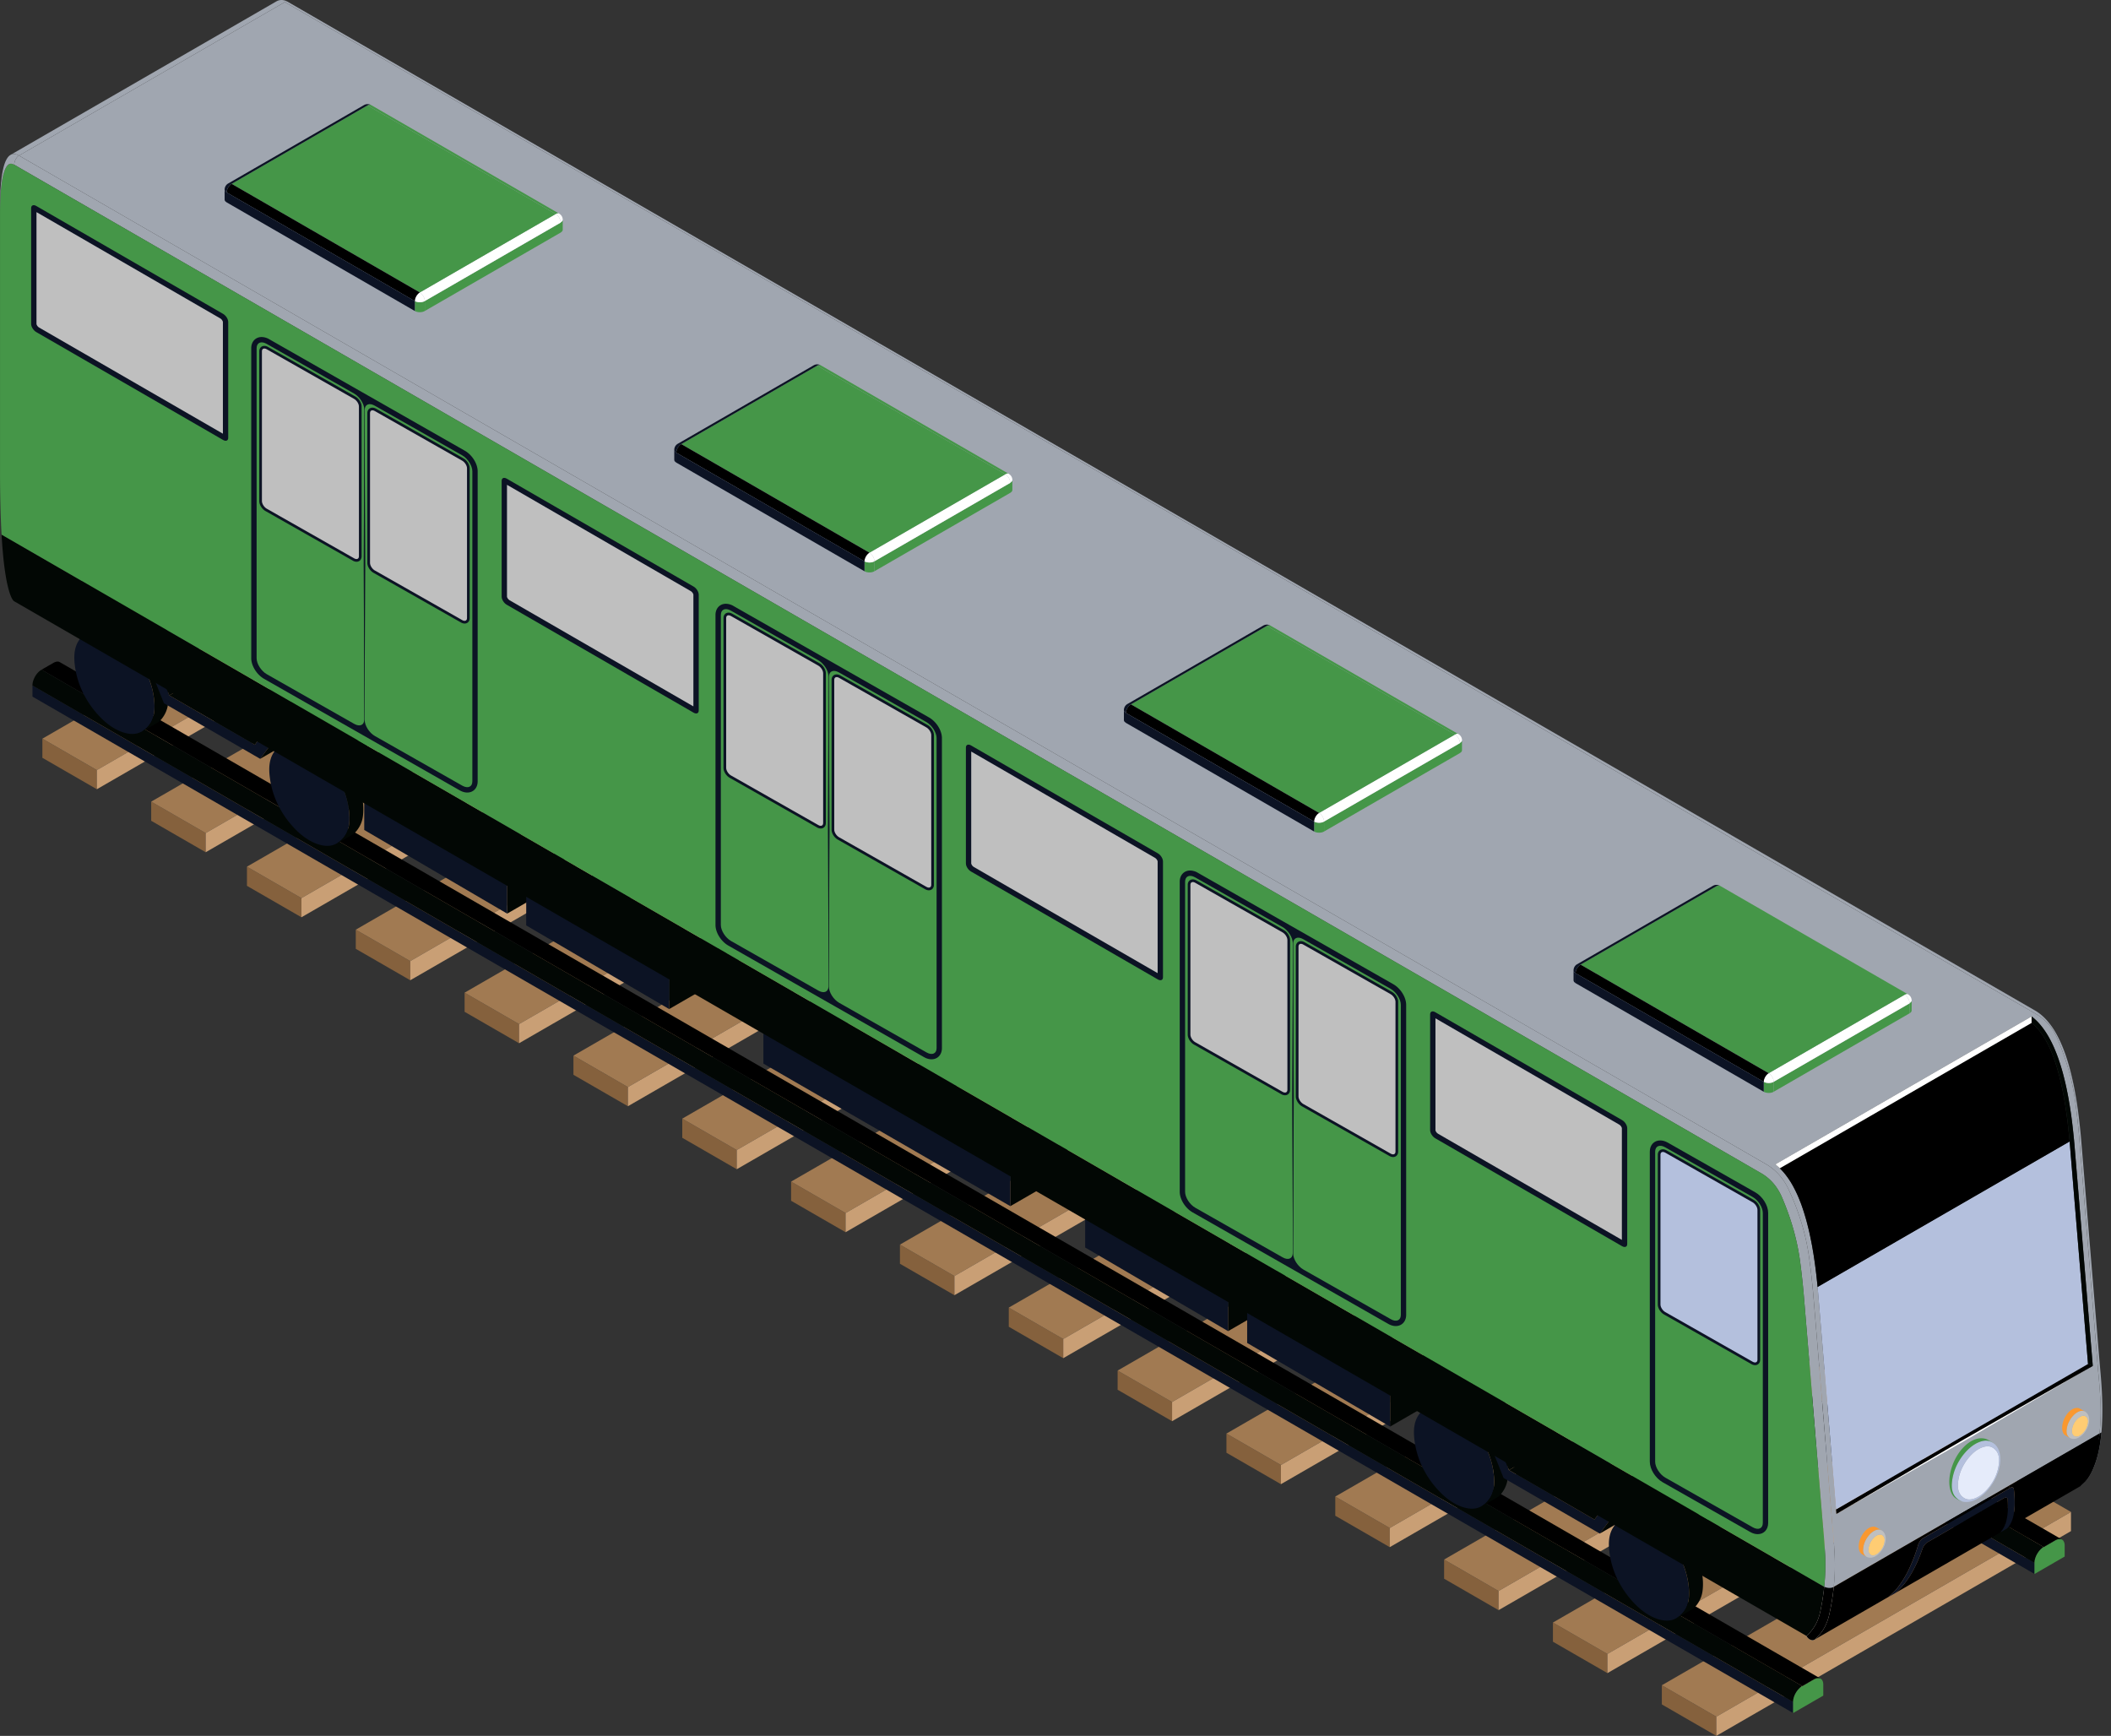 <svg width="197" height="162" fill="none" xmlns="http://www.w3.org/2000/svg"><rect width="100%" height="100%" fill="#333333" stroke="none"/><path d="M14.11 74.813V76.6l5.085 2.935v-1.789l-5.085-2.934z" fill="#85613D"/><path d="m14.11 74.813 5.085 2.934 33.098-19.11-5.079-2.934-33.104 19.11z" fill="#A17A52"/><path d="M19.195 77.747v1.789l33.098-19.11v-1.788l-33.098 19.11z" fill="#C99F75"/><path d="M3.955 68.934v1.788l5.084 2.934V71.87l-5.084-2.935z" fill="#85613D"/><path d="M3.955 68.934 9.04 71.87l33.098-19.11-5.078-2.934-33.104 19.11z" fill="#A17A52"/><path d="M9.038 71.869v1.787l33.099-19.108V52.76L9.038 71.869z" fill="#C99F75"/><path d="M155.083 157.277v1.788l5.085 2.935v-1.788l-5.085-2.935z" fill="#85613D"/><path d="m155.083 157.277 5.085 2.934 33.097-19.109-5.077-2.933-33.105 19.108z" fill="#A17A52"/><path d="M160.168 160.211V162l33.098-19.109v-1.789l-33.098 19.109z" fill="#C99F75"/><path d="M144.921 151.424v1.788l5.085 2.934v-1.788l-5.085-2.934z" fill="#85613D"/><path d="m144.921 151.424 5.085 2.934 33.097-19.109-5.077-2.935-33.105 19.11z" fill="#A17A52"/><path d="M150.006 154.358v1.787l33.097-19.108v-1.788l-33.097 19.109z" fill="#C99F75"/><path d="M134.765 145.545v1.788l5.083 2.934v-1.787l-5.083-2.935z" fill="#85613D"/><path d="m134.765 145.545 5.083 2.935 33.099-19.109-5.079-2.935-33.103 19.109z" fill="#A17A52"/><path d="M139.848 148.48v1.788l33.098-19.109v-1.788l-33.098 19.109z" fill="#C99F75"/><path d="M124.608 139.667v1.788l5.085 2.934v-1.788l-5.085-2.934z" fill="#85613D"/><path d="m124.608 139.667 5.085 2.934 33.099-19.108-5.079-2.935-33.105 19.109z" fill="#A17A52"/><path d="M129.693 142.601v1.788l33.099-19.109v-1.787l-33.099 19.108z" fill="#C99F75"/><path d="M114.452 133.788v1.788l5.085 2.935v-1.788l-5.085-2.935z" fill="#85613D"/><path d="m114.452 133.788 5.085 2.935 33.097-19.109-5.077-2.934-33.105 19.108z" fill="#A17A52"/><path d="M119.537 136.723v1.788l33.098-19.109v-1.787l-33.098 19.108z" fill="#C99F75"/><path d="M104.296 127.91v1.788l5.083 2.935v-1.789l-5.083-2.934z" fill="#85613D"/><path d="m104.296 127.91 5.083 2.934 33.099-19.109-5.078-2.935-33.104 19.11z" fill="#A17A52"/><path d="M109.379 130.844v1.789l33.099-19.11v-1.788l-33.099 19.109z" fill="#C99F75"/><path d="M94.14 122.031v1.788l5.084 2.935v-1.788l-5.083-2.935z" fill="#85613D"/><path d="m94.14 122.031 5.084 2.935 33.099-19.109-5.079-2.935-33.103 19.109z" fill="#A17A52"/><path d="M99.224 124.966v1.787l33.098-19.108v-1.788l-33.098 19.109z" fill="#C99F75"/><path d="M83.983 116.153v1.788l5.085 2.934v-1.787l-5.085-2.935z" fill="#85613D"/><path d="m83.983 116.153 5.085 2.935 33.098-19.11-5.078-2.934-33.105 19.109z" fill="#A17A52"/><path d="M89.068 119.088v1.787l33.098-19.108v-1.788l-33.098 19.109z" fill="#C99F75"/><path d="M73.826 110.274v1.788l5.085 2.935v-1.789l-5.085-2.934z" fill="#85613D"/><path d="m73.826 110.274 5.085 2.934L112.009 94.1l-5.079-2.934-33.104 19.108z" fill="#A17A52"/><path d="M78.911 113.208v1.789l33.098-19.11V94.1l-33.098 19.108z" fill="#C99F75"/><path d="M63.67 104.396v1.788l5.084 2.935v-1.789l-5.083-2.934z" fill="#85613D"/><path d="m63.67 104.396 5.084 2.934 33.099-19.109-5.078-2.933-33.104 19.108z" fill="#A17A52"/><path d="M68.755 107.33v1.789l33.099-19.11v-1.788l-33.1 19.109z" fill="#C99F75"/><path d="M53.514 98.518v1.788l5.084 2.934v-1.788l-5.084-2.934z" fill="#85613D"/><path d="m53.514 98.517 5.084 2.935 33.098-19.11-5.077-2.933-33.105 19.108z" fill="#A17A52"/><path d="M58.599 101.452v1.787l33.097-19.108v-1.788L58.6 101.452z" fill="#C99F75"/><path d="M43.357 92.64v1.787l5.084 2.934v-1.787l-5.084-2.935z" fill="#85613D"/><path d="m43.357 92.64 5.084 2.934 33.099-19.11-5.079-2.934-33.104 19.11z" fill="#A17A52"/><path d="M48.44 95.574v1.787l33.1-19.108v-1.788l-33.1 19.109z" fill="#C99F75"/><path d="M33.202 86.761v1.788l5.084 2.934v-1.787l-5.084-2.935z" fill="#85613D"/><path d="m33.202 86.761 5.084 2.935 33.099-19.11-5.08-2.934-33.103 19.11z" fill="#A17A52"/><path d="M38.285 89.696v1.787l33.099-19.108v-1.789l-33.099 19.11z" fill="#C99F75"/><path d="M23.045 80.882v1.788l5.085 2.935v-1.788l-5.085-2.935z" fill="#85613D"/><path d="m23.045 80.882 5.085 2.934 33.097-19.108-5.077-2.934-33.105 19.108z" fill="#A17A52"/><path d="M28.13 83.816v1.789l33.097-19.11v-1.787L28.13 83.816z" fill="#C99F75"/><path d="M3.028 63.976v1.035l164.308 94.858v-1.034L3.028 63.975z" fill="#0C1324"/><path d="m3.028 63.976 164.308 94.858a1.472 1.472 0 0 1 .113-.55c.018-.062.05-.125.081-.186.031-.056.062-.119.1-.175a1.678 1.678 0 0 1 .244-.313.846.846 0 0 1 .137-.125.769.769 0 0 1 .138-.106c.012-.006.025-.019.043-.025L3.876 62.5a1.639 1.639 0 0 0-.343.28c-.2.217-.342.473-.436.76a1.3 1.3 0 0 0-.069.436z" fill="#020704"/><path d="M169.449 156.648c-.05.019-.1.044-.15.069-.368.211-.741.43-1.109.641-.019.006-.031.019-.044.025a.72.72 0 0 0-.137.106 1.85 1.85 0 0 0-.381.437c-.038.057-.069.119-.1.175a1.21 1.21 0 0 0-.082.187c-.025.062-.043.125-.062.187a1.045 1.045 0 0 0-.038.188 1.695 1.695 0 0 0-.012.175v1.033c.941-.542 1.875-1.083 2.816-1.626v-1.077a4.788 4.788 0 0 0-.019-.156.85.85 0 0 0-.043-.132.496.496 0 0 0-.063-.112.349.349 0 0 0-.087-.081c-.013-.007-.025-.019-.038-.019a.157.157 0 0 0-.069-.038.462.462 0 0 0-.25-.018.51.51 0 0 0-.132.036z" fill="#459648"/><path d="M169.298 156.717c.05-.025.1-.05.15-.069a.592.592 0 0 1 .388-.019c.025.006.05.019.069.038v-.007C115.135 125.041 60.36 93.415 5.591 61.802l-.088-.043c-.162-.05-.367.018-.511.1l-1.115.64 164.314 94.859c.366-.213.74-.43 1.107-.641z" fill="#000"/><path d="M25.556 50.997v1.035l164.307 94.858v-1.033L25.556 50.997z" fill="#0C1324"/><path d="m25.556 50.998 164.307 94.859c0-.056.007-.119.013-.175.006-.063.019-.125.037-.188.019-.062.038-.125.063-.187.019-.062.05-.125.081-.188.031-.056.063-.118.1-.173.038-.056.075-.113.113-.163.043-.056.087-.106.131-.15a.89.89 0 0 1 .137-.125.769.769 0 0 1 .138-.106c.012-.006.025-.019.044-.025L26.403 49.521a1.64 1.64 0 0 0-.342.28 2.05 2.05 0 0 0-.437.76c-.05.144-.068.288-.068.437z" fill="#020704"/><path d="M191.976 143.669c-.05.019-.1.044-.15.069-.367.211-.741.43-1.108.641-.019.007-.032.019-.044.025a.775.775 0 0 0-.138.107.842.842 0 0 0-.137.125 1.327 1.327 0 0 0-.131.15c-.038.049-.075.106-.113.162-.037.056-.069.119-.1.174a2.304 2.304 0 0 0-.144.375 1.031 1.031 0 0 0-.037.187c-.006.056-.013.119-.013.175v1.034c.942-.543 1.875-1.084 2.816-1.626v-1.079a11.943 11.943 0 0 0-.018-.156.805.805 0 0 0-.107-.244.368.368 0 0 0-.087-.081c-.013-.006-.025-.019-.038-.019a.138.138 0 0 0-.068-.037.326.326 0 0 0-.119-.025c-.038-.007-.088 0-.131.006a.607.607 0 0 0-.133.037z" fill="#459648"/><path d="M191.826 143.738c.05-.025.1-.05.15-.069a.569.569 0 0 1 .137-.037c.044-.006.094-.013.131-.006.044 0 .088.012.119.025.025.006.05.018.069.037v-.006C137.663 112.063 82.887 80.437 28.118 48.824l-.087-.044c-.163-.05-.368.019-.512.1l-1.115.641 164.314 94.858c.367-.211.74-.428 1.108-.641z" fill="#000"/><path d="M166.962 110.089a6.909 6.909 0 0 1 .394.656c.063.111.118.223.178.341.058.118.111.229.167.351.056.118.105.233.154.354.079.184.144.358.216.541.069.187.128.36.19.548.063.187.118.36.174.55.055.187.109.361.157.551.053.186.095.364.142.55.048.187.088.364.131.55.039.187.079.364.115.551.04.186.072.36.109.548.032.186.065.359.095.547.032.184.062.36.088.544.043.278.083.533.118.81.036.275.069.535.101.806l.059.537c.026.233.049.453.069.683.006.038.01.082.013.121.007.095.017.194.027.289.56 6.788 1.124 13.568 1.684 20.353.013.137.023.278.037.416 7.971-4.602 15.945-9.207 23.92-13.808l-1.721-20.769c-.01-.099-.02-.194-.026-.291a81.001 81.001 0 0 0-.083-.802l-.059-.534a38.525 38.525 0 0 0-.218-1.616c-.027-.186-.057-.36-.089-.548-.03-.183-.063-.36-.095-.543-.036-.188-.069-.364-.109-.552-.036-.186-.072-.36-.115-.547-.042-.186-.082-.364-.131-.55a18.735 18.735 0 0 0-.473-1.654 13.445 13.445 0 0 0-.19-.543c-.072-.188-.137-.358-.216-.541a9.101 9.101 0 0 0-.154-.358c-.056-.117-.108-.232-.167-.351-.059-.115-.115-.226-.178-.341a8.55 8.55 0 0 0-.607-.958 5.795 5.795 0 0 0-.694-.792 6.728 6.728 0 0 0-.246-.216c-.046-.037-.091-.075-.141-.108-7.971 4.6-15.946 9.207-23.921 13.808.049.036.095.072.142.111.082.065.163.141.246.216.012.01.022.022.036.036.069.063.138.134.204.206.079.082.157.17.232.263.079.095.152.187.223.289.075.093.144.191.212.296zm29.047 20.557a19.438 19.438 0 0 1-.079 3.136 8880.066 8880.066 0 0 1-8.48 4.893c-3.224 1.865-6.447 3.723-9.672 5.584l-6.643 3.837h-.01c.111-1.058.137-2.103.078-3.129a61.477 61.477 0 0 0-.22-2.803l-1.769-21.395a73.665 73.665 0 0 0-.368-3.297c-.289-2.164-.927-4.313-1.921-6.447-.489-1.059-1.203-1.855-2.144-2.398l-26.578-15.345-48.724-28.13-43.412-25.059L1.773 14.52 26.58.197l44.297 25.574 43.408 25.063 49.171 28.474 26.578 15.342c.872.505 1.523 1.255 1.953 2.255.869 2.019 1.437 4.035 1.698 6.041.134 1.016.246 2.038.337 3.067l1.767 21.83c.097.938.168 1.871.221 2.803z" fill="#A0A6B0"/><path d="M52.647 79.122v3.071l-5.319 3.071v-3.071l5.319-3.07z" fill="#020704"/><path d="M47.328 82.193v3.07l-13.337-7.806v-3.07l13.337 7.806z" fill="#0C1324"/><path d="M67.763 88.03v3.072l-5.318 3.07v-3.07l5.318-3.072z" fill="#020704"/><path d="M62.446 91.102v3.07l-13.339-7.806v-3.07l13.339 7.806zM14.416 65.822c.012.559-.059 1.124-.338 1.604a2.35 2.35 0 0 1-.772.798 1.965 1.965 0 0 1-.506.221c-.527.13-1.11 0-1.624-.214-.695-.3-1.279-.747-1.792-1.273a8.771 8.771 0 0 1-1.61-2.253 8.037 8.037 0 0 1-.793-2.636c-.091-.747-.071-1.527.299-2.169a2.31 2.31 0 0 1 .766-.799c.163-.097.331-.175.506-.22.533-.137 1.11-.007 1.63.213.695.292 1.273.746 1.793 1.266a9.036 9.036 0 0 1 1.61 2.26c.408.819.682 1.695.792 2.63.02.188.033.383.039.572z" fill="#0C1324"/><path d="M10.182 59.095c-.52-.221-1.098-.35-1.63-.214a1.925 1.925 0 0 0-.506.222l-.013-.02c.435-.254.864-.5 1.299-.754.74-.423 1.74-.195 2.552.207 1.085.552 1.819 1.423 2.441 2.415.78 1.24 1.39 2.675 1.39 4.116 0 .234-.012.461-.045.695-.065.467-.246.89-.538 1.272a1.633 1.633 0 0 1-.513.455c-.428.254-.864.5-1.299.754l-.012-.02c.319-.195.585-.48.773-.799.278-.48.35-1.045.337-1.603a8.763 8.763 0 0 0-.039-.572 7.901 7.901 0 0 0-.792-2.63 9.103 9.103 0 0 0-1.61-2.259c-.523-.519-1.1-.974-1.795-1.265z" fill="#020704"/><path d="M34.415 68.48v1.027l-1.772 1.02v-1.02l1.772-1.026z" fill="#459648"/><path d="m34.416 68.48-1.772 1.026-6.207-3.584 1.772-1.025 6.207 3.583z" fill="#000"/><path d="M32.643 69.507v1.02l-4.994-2.884-.707-.409-2.662 3.584-8.981-5.187-2.661-6.65-5.701-3.29v-1.027l6.207 3.584 2.656 6.65 3.992 2.304 3.988 2.305 1.065-1.435 1.59-2.15 6.208 3.585z" fill="#0C1324"/><path d="m27.65 67.643-1.598 2.15-1.773 1.025 2.663-3.584.707.41zM24.845 68.072l-1.066 1.435-3.987-2.305-3.992-2.305 1.772-1.02 3.993 2.299 3.28 1.896z" fill="#020704"/><path d="m14.916 57.222 2.656 6.655-1.772 1.02-2.656-6.65 1.772-1.025z" fill="#020704"/><path d="m14.916 57.222-1.772 1.026-6.207-3.584 1.772-1.026 6.207 3.584z" fill="#000"/><path d="M32.608 76.265c.013.558-.058 1.123-.337 1.603a2.338 2.338 0 0 1-.773.8 1.966 1.966 0 0 1-.506.22c-.526.13-1.11 0-1.623-.213-.695-.3-1.28-.747-1.793-1.273a8.74 8.74 0 0 1-1.61-2.253 8.037 8.037 0 0 1-.792-2.636c-.092-.747-.072-1.526.298-2.169a2.32 2.32 0 0 1 .767-.798c.162-.098.33-.175.506-.222.532-.136 1.11-.006 1.63.214.695.293 1.272.746 1.792 1.266a9.04 9.04 0 0 1 1.61 2.26c.409.819.681 1.695.793 2.63.02.188.032.383.038.57z" fill="#0C1324"/><path d="M28.374 69.538c-.52-.221-1.097-.35-1.63-.214a1.925 1.925 0 0 0-.506.221l-.012-.02 1.298-.752c.74-.422 1.74-.195 2.553.208 1.085.55 1.817 1.422 2.44 2.414.78 1.24 1.39 2.675 1.39 4.117 0 .234-.012.462-.044.695-.065.468-.246.89-.539 1.273a1.635 1.635 0 0 1-.512.455c-.43.253-.864.5-1.3.753l-.012-.02c.32-.195.585-.48.773-.798.279-.48.351-1.045.337-1.604a7.891 7.891 0 0 0-.038-.571 7.898 7.898 0 0 0-.793-2.63 9.07 9.07 0 0 0-1.61-2.26c-.522-.52-1.1-.975-1.795-1.267z" fill="#020704"/><path d="M139.431 138.125c.012.559-.059 1.124-.338 1.604a2.357 2.357 0 0 1-.772.798 1.953 1.953 0 0 1-.507.221c-.526.13-1.11 0-1.623-.215-.695-.298-1.279-.746-1.793-1.272a8.756 8.756 0 0 1-1.61-2.253 8.031 8.031 0 0 1-.792-2.636c-.091-.747-.071-1.527.299-2.169.181-.319.455-.604.766-.799.162-.097.331-.175.506-.221.533-.136 1.11-.006 1.63.214.695.292 1.272.746 1.792 1.266a9.028 9.028 0 0 1 1.61 2.26c.409.818.682 1.695.793 2.63.02.189.032.383.039.572z" fill="#0C1324"/><path d="M135.197 131.398c-.52-.221-1.098-.35-1.63-.214a1.923 1.923 0 0 0-.507.222l-.012-.02c.435-.254.864-.5 1.299-.754.74-.423 1.739-.195 2.552.207 1.084.553 1.817 1.423 2.441 2.415.779 1.24 1.39 2.675 1.39 4.117 0 .234-.012.461-.045.695-.065.468-.246.89-.539 1.273a1.631 1.631 0 0 1-.512.454c-.429.254-.864.5-1.299.754l-.012-.02c.318-.195.583-.48.772-.799.279-.479.351-1.044.338-1.603a9.07 9.07 0 0 0-.039-.571 7.926 7.926 0 0 0-.793-2.63 9.072 9.072 0 0 0-1.61-2.26c-.521-.519-1.1-.973-1.794-1.266z" fill="#020704"/><path d="M159.431 140.785v1.026l-1.773 1.018v-1.018l1.773-1.026z" fill="#459648"/><path d="m159.431 140.785-1.773 1.026-6.207-3.585 1.773-1.026 6.207 3.585z" fill="#000"/><path d="M157.658 141.811v1.018l-4.994-2.882-.707-.41-2.663 3.585-8.979-5.188-2.663-6.648-5.701-3.293v-1.026l6.207 3.585 2.657 6.648 3.993 2.306 3.986 2.305 1.065-1.435 1.591-2.15 6.208 3.585z" fill="#0C1324"/><path d="m152.664 139.947-1.598 2.149-1.772 1.026 2.662-3.585.708.41zM149.859 140.376l-1.065 1.435-3.986-2.305-3.994-2.306 1.773-1.019 3.994 2.299 3.278 1.896z" fill="#020704"/><path d="m139.932 129.526 2.656 6.655-1.773 1.019-2.656-6.648 1.773-1.026z" fill="#020704"/><path d="m139.931 129.526-1.773 1.026-6.207-3.585 1.773-1.025 6.207 3.584z" fill="#000"/><path d="M157.622 148.569c.013.558-.059 1.123-.337 1.603a2.336 2.336 0 0 1-.773.799 1.932 1.932 0 0 1-.506.221c-.526.13-1.11 0-1.624-.213-.695-.299-1.279-.747-1.792-1.273a8.715 8.715 0 0 1-1.61-2.253 8.002 8.002 0 0 1-.793-2.636c-.091-.747-.071-1.526.299-2.169.181-.319.455-.604.766-.799.163-.097.331-.175.506-.221.533-.136 1.11-.006 1.63.214.695.292 1.273.746 1.793 1.266a9.047 9.047 0 0 1 1.61 2.26c.409.819.681 1.695.792 2.63.02.187.033.382.039.571z" fill="#0C1324"/><path d="M153.39 141.842c-.519-.221-1.098-.35-1.63-.214a1.932 1.932 0 0 0-.506.221l-.013-.02 1.299-.753c.74-.423 1.74-.195 2.552.207 1.084.553 1.818 1.423 2.441 2.415.779 1.24 1.39 2.675 1.39 4.117 0 .234-.012.461-.045.695a2.67 2.67 0 0 1-.538 1.272 1.636 1.636 0 0 1-.513.455c-.428.254-.863.5-1.298.754l-.013-.02c.319-.195.584-.48.773-.799.278-.48.351-1.045.337-1.603a8.333 8.333 0 0 0-.039-.571 7.894 7.894 0 0 0-.792-2.63 9.054 9.054 0 0 0-1.61-2.26c-.523-.519-1.101-.974-1.795-1.266zM99.604 106.424v3.071l-5.319 3.071v-3.071l5.319-3.071z" fill="#020704"/><path d="M94.285 109.495v3.071L71.241 99.262v-3.07l23.044 13.303z" fill="#0C1324"/><path d="M119.925 118.087v3.072l-5.318 3.071v-3.071l5.318-3.072z" fill="#020704"/><path d="M114.607 121.159v3.071l-13.338-7.807v-3.071l13.338 7.807z" fill="#0C1324"/><path d="M135.041 126.996v3.071l-5.318 3.071v-3.071l5.318-3.071z" fill="#020704"/><path d="M129.723 130.067v3.071l-13.337-7.807v-3.071l13.337 7.807z" fill="#0C1324"/><path d="M178.396 93.372v.054h-.004c-.021.088-.108.168-.187.215a.771.771 0 0 0-.038-.237 1.145 1.145 0 0 0-.24-.416.762.762 0 0 0-.186-.151s.15-.113.281-.06l.002.001.045.026c.048.038.1.068.14.11a.63.63 0 0 1 .163.284.664.664 0 0 1 .024.174z" fill="#fff"/><path d="M178.203 94.567v-.928c.079-.046.166-.125.188-.215h.003v.875l-.003.054c-.022.089-.108.169-.188.214z" fill="#459648"/><path d="M178.204 93.64v.927l-12.683 7.322v-.928l12.683-7.322z" fill="#459648"/><path d="M165.521 100.961a.77.77 0 0 0-.037-.236 1.153 1.153 0 0 0-.241-.416.81.81 0 0 0-.185-.152l12.682-7.321c.068.038.131.09.186.15.11.123.189.26.24.417a.765.765 0 0 1 .037.236l-12.682 7.322z" fill="#fff"/><path d="m160.544 82.686 17.478 10.09c-.131-.053-.281.06-.281.06L160.183 82.7a.463.463 0 0 1 .16-.06c.073-.01.13.008.201.046zM177.741 92.837l-12.682 7.322L147.5 90.022l12.682-7.322 17.559 10.137zM164.595 100.961a.77.77 0 0 0 .223.085c.16.035.32.035.48 0a.786.786 0 0 0 .224-.085v.927a.758.758 0 0 1-.224.085c-.16.034-.32.034-.48 0a.742.742 0 0 1-.223-.085v-.927z" fill="#459648"/><path d="M164.595 100.961a.77.77 0 0 1 .037-.236c.051-.155.131-.294.241-.416a.81.81 0 0 1 .185-.152c.069.039.13.09.185.152.11.122.19.26.242.416a.76.76 0 0 1 .037.236.758.758 0 0 1-.224.085 1.11 1.11 0 0 1-.48 0 .732.732 0 0 1-.223-.085z" fill="#fff"/><path d="m147.499 90.022 17.558 10.137a.718.718 0 0 0-.185.151c-.11.122-.19.26-.241.416a.767.767 0 0 0-.038.236l-17.558-10.136c0-.08.013-.159.038-.236.051-.157.131-.294.241-.416a.756.756 0 0 1 .185-.152z" fill="#000"/><path d="M164.594 100.961v.927l-17.559-10.136v-.927l17.559 10.136z" fill="#0C1324"/><path d="M146.85 90.61c.02.09.107.168.186.215v.927c-.08-.046-.166-.125-.186-.215l-.005-.053v-.874h.005z" fill="#0C1324"/><path d="M146.85 90.61h-.005v-.053a.657.657 0 0 1 .326-.567l12.682-7.322a.679.679 0 0 1 .491-.068.694.694 0 0 1 .165.068c.011.006.023.012.034.02a.305.305 0 0 0-.201-.046.454.454 0 0 0-.16.06L147.5 90.024a.753.753 0 0 0-.185.15c-.11.123-.19.26-.242.417a.764.764 0 0 0-.037.236c-.079-.049-.166-.127-.186-.217z" fill="#0C1324"/><path d="M136.435 69.083v.054h-.004c-.021.088-.107.168-.187.215a.776.776 0 0 0-.037-.237 1.17 1.17 0 0 0-.24-.416.796.796 0 0 0-.187-.151s.15-.112.282-.06l.001.001c.015.01.03.018.045.026.049.038.1.068.14.11a.677.677 0 0 1 .164.283.638.638 0 0 1 .023.175z" fill="#fff"/><path d="M136.244 70.28v-.928c.08-.047.166-.125.188-.215h.003v.875l-.003.053c-.022.09-.109.168-.188.214zM136.244 69.352v.927l-12.682 7.322v-.928l12.682-7.321z" fill="#459648"/><path d="M123.562 76.674a.77.77 0 0 0-.037-.237 1.147 1.147 0 0 0-.241-.416.77.77 0 0 0-.185-.15l12.682-7.322c.068.04.131.09.186.152.11.122.189.26.24.416a.764.764 0 0 1 .037.236l-12.682 7.32z" fill="#fff"/><path d="m118.583 58.399 17.478 10.09c-.131-.053-.281.06-.281.06l-17.558-10.136a.458.458 0 0 1 .16-.06c.075-.01.13.006.201.046z" fill="#459648"/><path d="m135.78 68.55-12.682 7.321-17.558-10.138 12.682-7.321 17.558 10.137zM122.634 76.673c.069.04.144.068.224.085.16.034.32.034.48 0a.755.755 0 0 0 .223-.085v.928a.758.758 0 0 1-.223.085c-.16.033-.32.033-.48 0a.775.775 0 0 1-.224-.085v-.928z" fill="#459648"/><path d="M122.634 76.674a.77.77 0 0 1 .037-.237c.052-.156.132-.293.242-.416a.75.75 0 0 1 .185-.15.77.77 0 0 1 .185.15c.11.123.19.26.241.416a.764.764 0 0 1 .037.237.755.755 0 0 1-.223.084c-.16.034-.32.034-.48 0a.772.772 0 0 1-.224-.084z" fill="#fff"/><path d="m105.54 65.733 17.558 10.137a.77.77 0 0 0-.185.15c-.11.122-.19.26-.241.416a.764.764 0 0 0-.037.236l-17.56-10.136c0-.08.013-.159.038-.236.051-.155.131-.294.241-.417a.786.786 0 0 1 .186-.15z" fill="#000"/><path d="M122.634 76.674v.927l-17.558-10.136v-.928l17.558 10.137zM104.889 66.322c.02.09.107.169.186.215v.927c-.079-.046-.166-.125-.186-.215l-.005-.052v-.875h.005z" fill="#0C1324"/><path d="M104.889 66.322h-.005v-.052a.66.66 0 0 1 .326-.568c4.227-2.44 8.455-4.88 12.682-7.322a.679.679 0 0 1 .491-.068.674.674 0 0 1 .199.088.303.303 0 0 0-.201-.046.449.449 0 0 0-.16.06l-12.682 7.322a.755.755 0 0 0-.185.151c-.11.123-.19.26-.241.416a.765.765 0 0 0-.038.237c-.079-.05-.165-.128-.186-.218z" fill="#0C1324"/><path d="M94.473 44.795v.054h-.003c-.022.089-.11.169-.188.215a.77.77 0 0 0-.037-.236 1.16 1.16 0 0 0-.24-.416.798.798 0 0 0-.187-.151s.15-.113.282-.06l.046.027c.049.038.1.067.14.109a.636.636 0 0 1 .164.283.631.631 0 0 1 .023.175z" fill="#fff"/><path d="M94.283 45.992v-.928c.08-.046.166-.125.188-.215h.003v.875l-.003.054c-.022.087-.108.167-.188.214zM94.283 45.063v.928L81.6 53.313v-.928l12.682-7.322z" fill="#459648"/><path d="M81.6 52.385a.772.772 0 0 0-.037-.237 1.153 1.153 0 0 0-.241-.416.761.761 0 0 0-.185-.151l12.682-7.322c.069.04.131.09.186.151.11.123.189.26.24.417a.764.764 0 0 1 .037.236l-12.681 7.322z" fill="#fff"/><path d="M76.623 34.11 94.101 44.2c-.131-.053-.281.06-.281.06L76.262 34.125a.472.472 0 0 1 .16-.06c.074-.01.13.008.201.046z" fill="#459648"/><path d="m93.82 44.26-12.683 7.322L63.58 41.446l12.682-7.322L93.82 44.26zM80.675 52.385c.069.04.144.067.224.084.16.035.32.035.48 0a.768.768 0 0 0 .223-.084v.927a.768.768 0 0 1-.224.085 1.11 1.11 0 0 1-.48 0 .769.769 0 0 1-.223-.085v-.927z" fill="#459648"/><path d="M80.675 52.385c0-.08.012-.158.037-.237a1.15 1.15 0 0 1 .242-.416.763.763 0 0 1 .184-.151c.07.039.13.09.185.151.11.123.19.26.242.416a.765.765 0 0 1 .037.236.768.768 0 0 1-.224.085 1.11 1.11 0 0 1-.48 0 .724.724 0 0 1-.223-.084z" fill="#fff"/><path d="m63.579 41.446 17.558 10.136a.735.735 0 0 0-.185.151c-.11.123-.19.26-.241.417a.765.765 0 0 0-.038.236L63.115 42.249c0-.08.013-.158.038-.236.051-.156.131-.294.241-.416a.761.761 0 0 1 .185-.151z" fill="#000"/><path d="M80.675 52.385v.928l-17.56-10.138v-.926l17.56 10.136z" fill="#0C1324"/><path d="M62.929 42.033c.02.09.107.169.186.215v.928c-.08-.047-.166-.125-.186-.215l-.005-.053v-.875h.005z" fill="#0C1324"/><path d="M62.929 42.033h-.005v-.052a.64.64 0 0 1 .189-.459.62.62 0 0 1 .14-.109l12.682-7.321a.734.734 0 0 1 .146-.063.691.691 0 0 1 .345-.005.684.684 0 0 1 .165.068l.034.02a.305.305 0 0 0-.202-.047.46.46 0 0 0-.16.06l-12.682 7.322a.763.763 0 0 0-.185.151c-.11.123-.19.26-.24.416a.765.765 0 0 0-.038.237c-.082-.049-.17-.128-.19-.218z" fill="#0C1324"/><path d="M52.514 20.508v.054h-.003c-.022.088-.108.168-.188.214a.77.77 0 0 0-.037-.236 1.158 1.158 0 0 0-.24-.416.769.769 0 0 0-.187-.151s.15-.113.282-.06v.001l.046.026c.049.038.1.068.14.11a.646.646 0 0 1 .187.458z" fill="#fff"/><path d="M52.323 21.703v-.928c.079-.046.166-.125.188-.215h.003v.875l-.003.054c-.022.089-.109.169-.188.214z" fill="#459648"/><path d="M52.324 20.775v.928l-12.682 7.321v-.927l12.682-7.322z" fill="#459648"/><path d="M39.64 28.097a.772.772 0 0 0-.037-.236 1.163 1.163 0 0 0-.241-.417.792.792 0 0 0-.185-.15l12.682-7.323a.74.74 0 0 1 .186.152c.11.122.189.26.24.416a.765.765 0 0 1 .038.236L39.64 28.097z" fill="#fff"/><path d="m34.662 9.823 17.478 10.09c-.13-.054-.28.06-.28.06L34.3 9.836a.466.466 0 0 1 .161-.06c.074-.01.13.008.201.047z" fill="#459648"/><path d="m51.86 19.973-12.682 7.322-17.56-10.137L34.3 9.836l17.56 10.137zM38.714 28.097c.069.04.144.068.224.085.16.034.32.034.48 0a.767.767 0 0 0 .223-.085v.928a.767.767 0 0 1-.223.085 1.11 1.11 0 0 1-.48 0 .767.767 0 0 1-.224-.085v-.928z" fill="#459648"/><path d="M38.714 28.097a.77.77 0 0 1 .037-.236 1.16 1.16 0 0 1 .242-.416.792.792 0 0 1 .185-.151c.068.038.13.09.185.15.11.123.19.26.24.417a.765.765 0 0 1 .038.236.767.767 0 0 1-.223.085c-.16.034-.32.034-.48 0a.767.767 0 0 1-.224-.085z" fill="#fff"/><path d="m21.618 17.158 17.56 10.136a.732.732 0 0 0-.186.152c-.11.122-.19.26-.241.416a.765.765 0 0 0-.038.236L21.155 17.962c0-.08.014-.16.038-.237a1.16 1.16 0 0 1 .241-.416.732.732 0 0 1 .184-.151z" fill="#000"/><path d="M38.713 28.097v.927L21.155 18.888v-.928l17.558 10.137zM20.968 17.746c.02.09.107.168.186.215v.927c-.079-.046-.166-.125-.186-.215l-.005-.052v-.875h.005z" fill="#0C1324"/><path d="M20.968 17.745h-.005v-.052c0-.051.006-.105.019-.158a.69.69 0 0 1 .168-.3.646.646 0 0 1 .14-.11l12.682-7.321a.67.67 0 0 1 .656 0l.034.02a.297.297 0 0 0-.2-.047.466.466 0 0 0-.162.06L21.618 17.16a.785.785 0 0 0-.185.15c-.11.123-.19.26-.241.416a.765.765 0 0 0-.038.237c-.079-.048-.165-.127-.186-.217z" fill="#0C1324"/><path d="M195.298 127.476c-7.974 4.601-15.949 9.207-23.92 13.807-.012-.137-.022-.278-.036-.416 7.975-4.604 15.542-8.974 23.514-13.575.147.059.295.121.442.184z" fill="#000"/><path d="M193.138 106.527c.57 6.921 1.144 13.843 1.717 20.765l-23.514 13.575c-.56-6.784-1.124-13.565-1.685-20.353a7.045 7.045 0 0 1-.026-.289c-.004-.039-.006-.082-.014-.121l23.522-13.577z" fill="#B4C0DD"/><path d="m193.139 106.527-23.521 13.578c-.02-.229-.042-.448-.069-.682l-.058-.537a59.326 59.326 0 0 0-.102-.807c-.036-.275-.075-.531-.117-.809a14.008 14.008 0 0 0-.089-.544c-.03-.188-.062-.361-.095-.548-.036-.187-.069-.361-.109-.547-.036-.188-.075-.364-.115-.551-.042-.186-.082-.364-.131-.55-.046-.188-.089-.364-.141-.55a12.86 12.86 0 0 0-.158-.551c-.056-.19-.111-.364-.173-.55-.063-.187-.121-.36-.19-.548-.073-.183-.138-.357-.216-.541a7.417 7.417 0 0 0-.154-.354 14.141 14.141 0 0 0-.345-.692 15.356 15.356 0 0 0-.19-.335 5.769 5.769 0 0 0-.204-.321 4.752 4.752 0 0 0-.212-.301 4.922 4.922 0 0 0-.455-.552 3.311 3.311 0 0 0-.204-.206 81254.2 81254.2 0 0 0 23.496-13.569.67.67 0 0 0 .067.053 4.417 4.417 0 0 1 .711.744 5.913 5.913 0 0 1 .42.61 7.855 7.855 0 0 1 .364.672c.058.117.111.226.163.347.057.122.102.233.154.354l.141.36c.047.125.085.239.128.364.046.125.081.239.121.364.043.124.079.242.115.367.055.19.105.361.154.551.049.186.095.36.141.548.043.19.085.363.125.55.039.187.079.36.115.547.036.188.069.361.101.548.037.183.065.361.095.543.03.188.059.36.085.544l.079.541c.036.275.069.531.101.806l.059.534a78.369 78.369 0 0 1 .113 1.12z" fill="#000"/><path d="M189.975 95.183a5.316 5.316 0 0 1 .471.507 7.443 7.443 0 0 1 .64.911c.065.11.128.217.19.332.063.115.118.226.178.34.059.118.111.233.167.352.057.121.105.236.154.358.079.183.144.353.216.54.069.184.128.358.19.544.063.187.118.364.174.55.056.188.109.364.158.55.052.19.095.364.141.554.049.188.089.364.131.55.043.188.079.361.115.548.039.187.073.363.109.551.032.183.065.36.095.543.032.187.062.36.088.548.043.275.083.534.118.81.036.275.069.531.101.806l.059.534c.03.275.056.531.082.802.007.099.017.194.027.291l1.721 20.769c-.148-.062-.295-.125-.443-.183-.573-6.922-1.147-13.844-1.717-20.766l-.03-.315c-.026-.272-.053-.527-.082-.803l-.059-.534a55.443 55.443 0 0 0-.102-.806l-.078-.541c-.027-.184-.056-.358-.085-.544a17.2 17.2 0 0 0-.095-.544c-.033-.186-.066-.36-.101-.547-.037-.188-.075-.36-.115-.548-.04-.187-.083-.36-.125-.55a33.743 33.743 0 0 0-.142-.547c-.048-.19-.098-.361-.153-.551a10.359 10.359 0 0 0-.115-.368c-.04-.125-.075-.238-.122-.363a17.467 17.467 0 0 0-.127-.364c-.049-.121-.091-.236-.141-.36-.053-.121-.099-.233-.154-.354a6.981 6.981 0 0 0-.164-.347 6.635 6.635 0 0 0-.174-.341c-.062-.115-.125-.22-.19-.332a6.466 6.466 0 0 0-.646-.885 4.396 4.396 0 0 0-.551-.52v-.603c.049.032.095.072.141.107.081.071.163.144.245.219z" fill="#020704"/><path d="m165.668 108.667 23.92-13.808v.603l-23.496 13.568c-.013-.012-.023-.026-.037-.036-.082-.075-.163-.151-.246-.216a1.97 1.97 0 0 0-.141-.111z" fill="#fff"/><path d="M194.155 138.691a6478.354 6478.354 0 0 1-6.864 3.962l.03-.03c.03-.03.059-.062.085-.095a.041.041 0 0 0 .012-.02c.01-.01.021-.02.027-.032l.04-.049c.016-.023.032-.049.046-.073.006-.003.006-.006.006-.01a.774.774 0 0 0 .056-.085c.013-.022.023-.046.037-.068.006-.013.012-.027.02-.039l.036-.073c.006-.016.016-.032.022-.052l.03-.069.03-.072c.01-.033.023-.065.033-.099a3.753 3.753 0 0 0 .089-.321c.01-.039.016-.079.022-.118.01-.032.016-.068.023-.105.006-.038.012-.078.016-.117a4.91 4.91 0 0 0 .03-.236v-.02c.006-.02.006-.043.01-.065.004-.023.004-.047.004-.069a8.716 8.716 0 0 0-.008-1.196c0-.02-.004-.043-.004-.067a8.066 8.066 0 0 0-.045-.468c-.032-.325-.298-.184-.373-.135l-.112-.196c2.825-1.629 5.654-3.261 8.48-4.894a22.465 22.465 0 0 1-.412 2.556c-.219.965-.672 1.753-1.366 2.355z" fill="#000"/><path d="m186.659 143.021-9.807 5.663a5.922 5.922 0 0 0 .743-.734 5.23 5.23 0 0 0 .335-.43c.164-.226.312-.452.457-.701a12.324 12.324 0 0 0 .761-1.583c.091-.23.177-.463.258-.705a.186.186 0 0 0 .01-.02.756.756 0 0 1 .02-.053c.007-.02.017-.036.023-.052.01-.02.02-.037.03-.053.01-.02.02-.036.032-.052a.28.28 0 0 1 .033-.053l.036-.052a.649.649 0 0 1 .039-.047.45.45 0 0 1 .042-.048c.013-.013.027-.03.043-.043.012-.012.03-.026.042-.04.017-.012.03-.026.047-.039.012-.01.03-.02.046-.032a.24.24 0 0 1 .042-.026l7.09-4.094.02-.01a.24.24 0 0 1 .046-.022.232.232 0 0 1 .04-.013.39.39 0 0 1 .043-.013c.012-.004.026-.004.036-.004a.055.055 0 0 1 .036 0c.013 0 .023 0 .033.004l.03.01c.01.006.02.01.026.016a.09.09 0 0 1 .023.02c.006.006.012.016.02.026.003.01.01.02.012.03l.01.033c0 .012.004.026.004.038a9.537 9.537 0 0 1 .006 1.16c-.016.204-.04.39-.075.574a3.129 3.129 0 0 1-.134.521 2.457 2.457 0 0 1-.295.582c-.062.089-.121.16-.196.237l-.007.005z" fill="#000"/><path d="M177.778 144.259c3.225-1.862 6.448-3.719 9.672-5.584l.112.196c-.013.006-.02.013-.02.013-2.685 1.549-5.373 3.1-8.06 4.654-.022.01-.042.026-.066.039-.02.016-.043.032-.063.049l-.038.038-.04.039-.039.043-.036.046-.023.032c-.006.01-.016.02-.022.033a.447.447 0 0 0-.02.032c-.007.01-.017.02-.023.033a.239.239 0 0 1-.016.032l-.02.033a.239.239 0 0 1-.016.032c-.004.013-.01.023-.013.037-.004.01-.01.022-.012.032l-.013.033c-.004.006-.004.012-.006.022 0 .004-.004.006-.004.01a15.632 15.632 0 0 1-.895 2.344 9.143 9.143 0 0 1-.98 1.602c-.281.357-.59.679-.925.947l-.22.125c-.285.168-.57.331-.855.495l-3.923 2.265c-.623.361-1.243.717-1.865 1.079.691-.603 1.147-1.39 1.36-2.354.193-.865.331-1.721.416-2.563h.01c1.927-1.11 4.713-2.719 6.643-3.834z" fill="#000"/><path d="M177.233 148.34a7.276 7.276 0 0 1-.38.344l-.007.003-.632.364c.335-.269.642-.59.925-.947.37-.475.695-1.019.98-1.603.354-.727.649-1.521.895-2.343 0-.004.004-.006.004-.01.003-.01.003-.016.006-.023.003-.01.01-.022.012-.032l.013-.033c.004-.012.01-.022.012-.036a.166.166 0 0 0 .017-.032c.006-.01.012-.023.02-.033a.239.239 0 0 0 .016-.032c.006-.013.016-.023.022-.033.007-.014.013-.022.02-.032.006-.013.017-.023.023-.033l.022-.032.036-.047c.013-.012.027-.03.039-.042l.04-.039.039-.039.062-.048c.023-.013.043-.03.067-.039 2.687-1.554 5.375-3.104 8.059-4.655 0 0 .007-.006.02-.012.075-.049.342-.19.374.135.016.16.033.315.043.469a9.242 9.242 0 0 1 .026 1.042c-.004.075-.006.147-.013.22a1.961 1.961 0 0 1-.012.134v.02a2.14 2.14 0 0 1-.03.236c-.01.075-.023.151-.039.222-.006.039-.012.079-.022.118a3.753 3.753 0 0 1-.057.216c-.01.036-.02.073-.032.105-.02.059-.039.115-.063.17l-.03.069c-.02.042-.038.085-.058.125a.476.476 0 0 0-.02.039c-.03.052-.059.105-.093.153 0 .004 0 .007-.006.01-.026.043-.056.083-.085.122-.006.012-.016.022-.026.032a1.175 1.175 0 0 1-.128.144l-.629.363c.075-.075.134-.147.197-.236a2.601 2.601 0 0 0 .295-.582c.058-.168.101-.334.133-.521.037-.184.059-.37.075-.574.01-.161.017-.325.017-.491 0-.217-.007-.443-.023-.669 0-.012-.004-.026-.004-.039l-.01-.032c-.003-.01-.01-.02-.012-.03a.111.111 0 0 0-.02-.026.118.118 0 0 0-.023-.02c-.006-.007-.016-.01-.026-.017a.352.352 0 0 1-.03-.01c-.01-.003-.02-.003-.032-.003a.058.058 0 0 0-.037 0c-.01 0-.022 0-.036.003-.012.004-.026.007-.042.014-.013.004-.027.006-.04.013a.248.248 0 0 0-.047.022l-.02.01c-2.363 1.364-4.726 2.73-7.089 4.093a.339.339 0 0 0-.043.027l-.046.032-.046.039c-.013.014-.03.026-.043.04-.016.012-.03.03-.042.042-.017.017-.03.033-.043.049l-.039.046c-.013.02-.022.037-.036.053a.327.327 0 0 0-.032.052.315.315 0 0 0-.033.053c-.01.016-.02.032-.03.052-.006.017-.016.033-.022.053a.719.719 0 0 0-.02.052.186.186 0 0 0-.01.02 15.68 15.68 0 0 1-.259.705 12.093 12.093 0 0 1-.761 1.584 7.738 7.738 0 0 1-.456.701 6.072 6.072 0 0 1-.695.815z" fill="#0C1324"/><path d="M89.038 101.211c27.066 15.627 54.133 31.253 81.199 46.877-.075.76-.2 1.533-.364 2.317-.196.931-.626 1.687-1.291 2.267l-30.82-17.793-48.724-28.13-43.412-25.062-44.298-25.57a.316.316 0 0 1-.058-.046l-.057-.06c-.016-.022-.032-.048-.048-.072a1.935 1.935 0 0 1-.1-.18 4.492 4.492 0 0 1-.167-.436 6.34 6.34 0 0 1-.127-.439 12.494 12.494 0 0 1-.21-.99 21.353 21.353 0 0 1-.148-.973 30.411 30.411 0 0 1-.153-1.439 43.777 43.777 0 0 1-.112-1.59c15.16 8.755 30.318 17.505 45.478 26.259l43.412 25.06z" fill="#020704"/><path d="M171.126 148.098a21.64 21.64 0 0 1-.418 2.562c-.211.963-.666 1.751-1.359 2.353a.434.434 0 0 1-.188.053H169.126a.59.59 0 0 1-.289-.106.848.848 0 0 1-.254-.289c.664-.579 1.094-1.336 1.29-2.269.164-.782.289-1.557.365-2.316.111-1.073.139-2.127.075-3.158a61.15 61.15 0 0 0-.211-2.691l-1.774-21.396a66.205 66.205 0 0 0-.335-3.063c-.263-2.01-.832-4.022-1.7-6.041-.43-.998-1.081-1.751-1.952-2.253l-26.58-15.347-48.725-28.129-43.412-25.06L1.328 15.374c0-.082.013-.168.033-.248.042-.162.117-.311.226-.445a.59.59 0 0 1 .186-.161l44.293 25.573 43.413 25.06 48.724 28.129 26.578 15.347c.941.544 1.657 1.341 2.145 2.397.994 2.135 1.632 4.286 1.918 6.448.149 1.094.269 2.191.368 3.298l1.771 21.392c.095.937.166 1.869.219 2.805a19.01 19.01 0 0 1-.076 3.129z" fill="#A0A6B0"/><path d="M196.159 132.974a19.87 19.87 0 0 1-.107 1.26c-.102.822-.262 1.62-.519 2.336a6.693 6.693 0 0 1-.46 1.016 4.342 4.342 0 0 1-.641.855 2.812 2.812 0 0 1-.217.206.184.184 0 0 1-.06.043c.694-.604 1.148-1.389 1.364-2.354.189-.862.328-1.712.413-2.549v-.005c.111-1.067.138-2.108.077-3.136a62.035 62.035 0 0 0-.219-2.803l-1.766-21.83a69.99 69.99 0 0 0-.34-3.068c-.261-2.008-.827-4.022-1.697-6.041-.428-.999-1.081-1.751-1.953-2.254l-26.577-15.342-49.172-28.476L70.878 25.77 26.578.196a.334.334 0 0 1 .166-.052s.07 0 .11.022c.007.005.01.008.014.008 0 0 .003 0 .003.002l44.29 25.571c14.47 8.356 28.943 16.71 43.413 25.063l48.724 28.13c8.859 5.117 17.719 10.23 26.578 15.346v-.003c.116.067.229.141.345.221.194.139.38.296.561.475a5.4 5.4 0 0 1 .511.581c.164.207.312.425.45.651.277.456.508.94.71 1.424.202.485.373.971.518 1.459.149.487.276.976.387 1.458.115.485.214.964.299 1.439.174.954.304 1.891.405 2.817.052.465.104.936.141 1.394.591 7.133 1.18 14.26 1.774 21.393v.002c.087.921.159 1.836.194 2.734.033.896.038 1.788-.013 2.643z" fill="#A0A6B0"/><path d="M1.125 15.29a.868.868 0 0 1 .204.084l44.297 25.574 43.412 25.059 48.725 28.13 26.577 15.344c.872.505 1.524 1.255 1.954 2.255.869 2.019 1.435 4.031 1.701 6.041.132 1.016.247 2.038.335 3.064l1.774 21.396c.089.897.16 1.796.21 2.691a19.4 19.4 0 0 1-.075 3.16c-27.067-15.624-54.133-31.251-81.2-46.877-14.47-8.354-28.941-16.705-43.412-25.059L.15 49.894a37.82 37.82 0 0 1-.032-.532 91.111 91.111 0 0 1-.075-2.09 122.34 122.34 0 0 1-.04-3.308V20c0-.681.017-1.357.066-2.008.032-.437.079-.863.151-1.265.049-.269.111-.528.196-.76.055-.158.122-.305.203-.423.085-.125.19-.226.321-.256a.372.372 0 0 1 .185.001z" fill="#459648"/><path d="M26.58.197 1.774 14.52a1.427 1.427 0 0 0-.317-.132.612.612 0 0 0-.436.045C9.276 9.665 17.53 4.903 25.786.133c.004 0 .004-.003.006-.003a.873.873 0 0 1 .358-.121.79.79 0 0 1 .18-.007.91.91 0 0 1 .177.027.92.92 0 0 1 .178.056c.048.02.117.052.17.082-.04-.022-.11-.022-.11-.022a.326.326 0 0 0-.165.052z" fill="#A0A6B0"/><path d="M.23 16.09c.052-.29.117-.574.212-.843.065-.177.142-.351.25-.507a.895.895 0 0 1 .29-.285l.037-.02a.521.521 0 0 1 .135-.05.702.702 0 0 1 .301.005c.109.026.249.09.317.13a.601.601 0 0 0-.186.16 1.189 1.189 0 0 0-.226.447 1.07 1.07 0 0 0-.033.249.823.823 0 0 0-.203-.085.415.415 0 0 0-.188-.004c-.131.03-.236.131-.321.256a1.792 1.792 0 0 0-.203.423 4.655 4.655 0 0 0-.196.76c-.072.402-.117.828-.151 1.265A27.12 27.12 0 0 0 0 19.998v-.511c0-.699.016-1.39.065-2.069.037-.448.084-.897.165-1.33z" fill="#A0A6B0"/><path d="M171.124 148.098a21.635 21.635 0 0 1-.417 2.562c-.211.964-.666 1.751-1.359 2.353a.434.434 0 0 1-.188.053H169.125a.59.59 0 0 1-.289-.106.848.848 0 0 1-.254-.289c.664-.579 1.094-1.336 1.29-2.269.164-.782.289-1.557.365-2.316 0 0 .491.235.887.012zM196.109 133.681c-.015.187-.035.373-.058.554-.101.823-.261 1.62-.518 2.336a6.747 6.747 0 0 1-.46 1.016 4.342 4.342 0 0 1-.641.855 2.812 2.812 0 0 1-.217.206.184.184 0 0 1-.06.043c.694-.604.8-1.28 1.016-2.246.189-.863.674-1.821.76-2.659l.178-.105z" fill="#000"/><path d="M151.853 105.286v10.815c0 .264-.214.353-.478.201l-17.437-10.071c-.263-.153-.477-.489-.477-.753V94.663c0-.264.214-.354.477-.201l17.437 10.071c.264.151.478.489.478.753z" fill="#0C1324"/><path d="M134.187 105.799c-.13-.075-.228-.256-.229-.321V95.035l17.167 9.929c.13.075.227.257.229.322v10.427l-17.167-9.914z" fill="#BFBFBF"/><path d="m130.019 91.848-18.244-10.4a1.435 1.435 0 0 0-.71-.206c-.573 0-.971.43-.971 1.045v28.93c0 .709.518 1.539 1.206 1.93l18.244 10.4c.242.138.48.207.709.207.572 0 .971-.43.971-1.044V93.78c.001-.71-.517-1.54-1.205-1.932z" fill="#0C1324"/><path d="M130.728 93.778v28.931c0 .519-.418.699-.936.405l-8.158-4.633c-.526-.299-.953-.971-.953-1.496V88.054c0-.519.417-.699.936-.405l8.157 4.633c.525.299.954.971.954 1.496z" fill="#459648"/><path d="M130.004 107.982a.696.696 0 0 1-.342-.099l-8.162-4.636c-.327-.189-.572-.583-.572-.921V88.342c0-.298.195-.507.473-.507.112 0 .225.034.342.099l8.157 4.633c.33.19.577.587.577.925v13.984c0 .297-.193.506-.473.506z" fill="#0C1324"/><path d="M121.624 103.03c-.246-.143-.447-.459-.447-.705V88.341c0-.245.198-.33.442-.191l8.157 4.633c.252.145.452.461.452.708v13.983c0 .244-.199.33-.443.191l-8.161-4.635z" fill="#BFBFBF"/><path d="M120.641 88.011v28.931c0 .519-.418.699-.936.405l-8.158-4.633c-.526-.299-.953-.971-.953-1.496V82.287c0-.519.417-.699.936-.405l8.157 4.633c.525.299.954.971.954 1.496z" fill="#459648"/><path d="M119.917 102.215a.696.696 0 0 1-.342-.099l-8.162-4.636c-.327-.189-.572-.585-.572-.922V82.574c0-.299.195-.506.474-.506.111 0 .226.034.341.099l8.157 4.633c.33.19.577.587.577.925v13.983c0 .298-.195.507-.473.507z" fill="#0C1324"/><path d="M111.537 97.263c-.246-.143-.447-.459-.447-.705V82.574c0-.243.199-.33.442-.191l8.158 4.633c.251.145.451.461.451.708v13.983c0 .244-.199.33-.443.192l-8.161-4.636z" fill="#BFBFBF"/><path d="m120.66 87.977.075 14.466-.075 14.465-.074-14.465.074-14.466zM108.53 80.39v10.816c0 .263-.213.353-.477.201L90.616 81.335c-.264-.152-.477-.488-.477-.752V69.768c0-.264.213-.354.477-.201l17.437 10.071c.264.151.477.489.477.753z" fill="#0C1324"/><path d="M90.865 80.904c-.13-.075-.228-.256-.23-.32V70.14l17.168 9.93c.13.074.227.256.228.32v10.428l-17.166-9.914z" fill="#BFBFBF"/><path d="M21.298 30.046V40.86c0 .264-.214.354-.477.201L3.384 30.991c-.264-.153-.478-.49-.478-.753V19.423c0-.264.214-.354.478-.201L20.82 29.293c.265.153.477.49.477.753z" fill="#0C1324"/><path d="M3.634 30.56c-.13-.074-.227-.256-.229-.32V19.796l17.167 9.929c.13.075.228.256.229.32v10.429L3.634 30.56z" fill="#BFBFBF"/><path d="m86.695 66.955-18.245-10.4a1.433 1.433 0 0 0-.708-.207c-.573 0-.972.43-.972 1.044v28.93c0 .71.52 1.54 1.207 1.93l18.244 10.4c.241.138.48.207.709.207.572 0 .971-.43.971-1.044v-28.93c0-.71-.519-1.54-1.206-1.93z" fill="#0C1324"/><path d="M87.404 68.883v28.931c0 .519-.418.699-.937.405l-8.157-4.633c-.526-.299-.954-.971-.954-1.496V63.159c0-.519.418-.7.937-.405l8.157 4.633c.525.299.954.971.954 1.496z" fill="#459648"/><path d="M86.68 83.087a.695.695 0 0 1-.342-.099l-8.162-4.636c-.328-.189-.573-.585-.573-.921V63.447c0-.298.196-.507.474-.507a.7.7 0 0 1 .341.099l8.159 4.633c.33.19.577.587.577.925V82.58c0 .297-.196.506-.475.506z" fill="#0C1324"/><path d="M78.3 78.135c-.246-.143-.447-.459-.447-.705V63.446c0-.243.2-.33.443-.191l8.157 4.633c.251.145.451.462.451.708v13.983c0 .244-.198.33-.442.192L78.3 78.135z" fill="#BFBFBF"/><path d="M77.317 63.116v28.931c0 .519-.418.7-.936.405l-8.158-4.633c-.526-.3-.954-.972-.954-1.496V57.392c0-.52.418-.7.937-.405l8.157 4.633c.525.299.954.971.954 1.496z" fill="#459648"/><path d="M76.593 77.32a.695.695 0 0 1-.342-.099l-8.162-4.636c-.327-.188-.572-.585-.572-.92V57.68c0-.298.195-.506.473-.506.112 0 .227.034.342.099l8.157 4.633c.33.19.577.588.577.924v13.984c.001.297-.194.506-.474.506z" fill="#0C1324"/><path d="M68.213 72.368c-.246-.143-.446-.459-.446-.705V57.679c0-.244.198-.33.442-.191l8.157 4.633c.252.145.451.461.451.708v13.983c0 .244-.198.33-.442.192l-8.162-4.636z" fill="#BFBFBF"/><path d="m77.335 62.939.076 14.466-.076 14.466-.073-14.466.073-14.466zM65.206 55.496V66.31c0 .263-.213.353-.477.201L47.292 56.44c-.264-.152-.477-.49-.477-.752V44.873c0-.264.213-.354.477-.201l17.437 10.071c.264.151.477.489.477.753z" fill="#0C1324"/><path d="M47.54 56.01c-.13-.076-.227-.257-.228-.322V45.245l17.166 9.93c.13.074.228.256.23.32v10.428L47.54 56.01z" fill="#BFBFBF"/><path d="m43.372 42.06-18.244-10.4a1.434 1.434 0 0 0-.71-.207c-.573 0-.972.43-.972 1.043v28.931c0 .71.519 1.539 1.206 1.93l18.245 10.4c.241.137.48.207.709.207.572 0 .97-.429.97-1.044V43.99c.002-.71-.516-1.54-1.204-1.93z" fill="#0C1324"/><path d="M44.08 43.988v28.93c0 .52-.417.7-.936.406l-8.157-4.634c-.526-.298-.954-.97-.954-1.496v-28.93c0-.52.418-.7.936-.406l8.158 4.634c.525.299.953.97.953 1.496z" fill="#459648"/><path d="M43.358 58.192a.695.695 0 0 1-.341-.1l-8.162-4.635c-.328-.189-.573-.584-.573-.921V38.552c0-.298.195-.507.474-.507.111 0 .225.034.341.099l8.157 4.634c.33.19.578.588.578.924v13.983c0 .298-.195.507-.474.507z" fill="#0C1324"/><path d="M34.977 53.24c-.246-.143-.446-.46-.446-.705V38.55c0-.244.199-.33.443-.191l8.157 4.633c.251.145.451.461.451.707v13.984c0 .244-.199.33-.442.191l-8.163-4.636z" fill="#BFBFBF"/><path d="M33.994 38.221v28.93c0 .52-.417.7-.936.406l-8.157-4.634c-.525-.298-.954-.97-.954-1.496v-28.93c0-.52.418-.7.937-.405l8.157 4.633c.525.299.953.971.953 1.496z" fill="#459648"/><path d="M33.272 52.425a.695.695 0 0 1-.341-.1l-8.162-4.635c-.328-.189-.573-.585-.573-.921V32.785c0-.298.195-.506.474-.506.111 0 .226.034.341.099l8.158 4.633c.33.19.577.587.577.925V51.92c0 .296-.195.505-.474.505z" fill="#0C1324"/><path d="M24.89 47.473c-.245-.143-.447-.459-.447-.705V32.784c0-.244.2-.33.443-.191l8.157 4.633c.251.145.451.461.451.708v13.983c0 .245-.199.33-.442.191l-8.161-4.635z" fill="#BFBFBF"/><path d="m34.012 38.294.075 14.464-.075 14.466-.074-14.466.074-14.465zM164.033 143.176c-.23 0-.469-.069-.709-.206l-8.157-4.635c-.687-.39-1.206-1.22-1.206-1.93v-28.931c0-.615.4-1.043.971-1.043.23 0 .469.068.71.206l8.157 4.633c.688.391 1.207 1.22 1.207 1.93v28.931c0 .616-.4 1.045-.973 1.045z" fill="#0C1324"/><path d="M164.507 113.201v28.931c0 .519-.417.7-.936.405l-8.157-4.633c-.525-.299-.954-.971-.954-1.496v-28.931c0-.519.417-.699.936-.405l8.157 4.633c.525.298.954.97.954 1.496z" fill="#459648"/><path d="M163.784 127.404a.696.696 0 0 1-.341-.099l-8.163-4.636c-.327-.189-.572-.584-.572-.921v-13.984c0-.298.195-.507.474-.507.111 0 .225.034.341.099l8.157 4.634c.33.19.578.588.578.924v13.983c0 .299-.195.507-.474.507z" fill="#0C1324"/><path d="M155.404 122.451c-.247-.142-.448-.458-.448-.704v-13.984c0-.244.199-.33.443-.191l8.157 4.633c.251.145.451.461.451.707v13.984c0 .244-.199.33-.444.191l-8.159-4.636z" fill="#B4C0DD"/><path d="M186.38 135.526c.189.33.197.733.152 1.114a4.071 4.071 0 0 1-.407 1.355c-.21.422-.493.82-.825 1.157a2.858 2.858 0 0 1-.923.651c-.265.113-.563.18-.833.11a1.11 1.11 0 0 1-.655-.522c-.144-.248-.183-.535-.175-.824.002-.097.01-.193.021-.291.056-.481.198-.93.408-1.354.211-.422.492-.819.826-1.157.265-.269.563-.501.921-.652.265-.112.564-.179.834-.109.27.07.513.276.656.522z" fill="#E5EBFA"/><path d="M184.377 139.804c.357-.152.656-.383.922-.652.333-.337.615-.733.825-1.157.212-.424.352-.872.408-1.355.045-.381.036-.785-.153-1.113a1.108 1.108 0 0 0-.657-.523c-.271-.07-.569-.002-.834.109a2.883 2.883 0 0 0-.921.652 4.522 4.522 0 0 0-.826 1.158c-.21.423-.351.872-.408 1.353-.01.098-.018.194-.021.291-.007.289.031.577.175.824.14.248.385.454.655.523.271.07.57.003.835-.11zm.38-.074a2.845 2.845 0 0 1-.639.331 1.855 1.855 0 0 1-.653.114 1.341 1.341 0 0 1-.313-.038 1.424 1.424 0 0 1-.806-.625c-.164-.282-.21-.613-.201-.945.002-.111.012-.223.025-.333a4.711 4.711 0 0 1 .467-1.553c.241-.486.565-.942.948-1.329.306-.309.647-.575 1.057-.749.305-.128.646-.206.957-.126.213.055.43.181.597.346l.03.03.03.034.05.061.045.06.038.06c.043.067.083.146.112.212.036.088.077.209.101.305.024.096.046.228.055.33.01.103.015.241.011.351a3.677 3.677 0 0 1-.032.385 4.405 4.405 0 0 1-.357 1.185 5.039 5.039 0 0 1-.936 1.389c-.102.105-.18.179-.287.27a2.718 2.718 0 0 1-.299.235z" fill="#B4C0DD"/><path d="M182.346 139.512c.162.284.496.545.806.625a1.311 1.311 0 0 1-.361-.142 2.599 2.599 0 0 1-.271-.159 1.044 1.044 0 0 1-.282-.279 1.296 1.296 0 0 1-.111-.182 1.9 1.9 0 0 1-.152-.443 3.157 3.157 0 0 1-.063-.793 4.678 4.678 0 0 1 .076-.621 4.909 4.909 0 0 1 .172-.639c.035-.105.075-.211.117-.316a5.039 5.039 0 0 1 .665-1.158c.068-.086.134-.166.206-.243a3.831 3.831 0 0 1 .443-.418c.079-.061.154-.115.234-.167.078-.05.157-.097.237-.135.08-.042.164-.078.243-.105.08-.03.162-.054.241-.072a1.53 1.53 0 0 1 .681-.002c.071.017.139.041.205.07.064.027.128.061.188.101.058.039.225.121.285.163a1.371 1.371 0 0 1 .29.227 1.364 1.364 0 0 0-.597-.346c-.311-.08-.652-.001-.957.126-.41.174-.751.44-1.058.749a5.197 5.197 0 0 0-.947 1.33 4.705 4.705 0 0 0-.468 1.552c-.012.11-.022.223-.025.334-.007.33.039.661.203.943z" fill="#459648"/><path d="M175.807 143.427c.075.13.078.287.061.438a1.647 1.647 0 0 1-.16.533 1.754 1.754 0 0 1-.327.456 1.114 1.114 0 0 1-.362.256.533.533 0 0 1-.329.043.448.448 0 0 1-.259-.206.61.61 0 0 1-.068-.324c.001-.039.005-.078.008-.115a1.66 1.66 0 0 1 .16-.534c.084-.167.195-.322.325-.456.105-.106.223-.197.363-.257a.532.532 0 0 1 .329-.043.45.45 0 0 1 .259.209z" fill="#FFCC73"/><path d="M175.573 144.737a1.776 1.776 0 0 1-.187.218 1.714 1.714 0 0 1-.208.182c-.039.028-.071.048-.111.073a1.193 1.193 0 0 1-.238.112.744.744 0 0 1-.123.033.647.647 0 0 1-.124.015.734.734 0 0 1-.421-.095l.002-.005a.609.609 0 0 1-.206-.213.819.819 0 0 1-.091-.432 2.123 2.123 0 0 1 .223-.859c.112-.222.259-.429.433-.607a1.52 1.52 0 0 1 .481-.341.697.697 0 0 1 .438-.057.397.397 0 0 1 .106.042l.004-.005.03.018a.741.741 0 0 1 .312.36.779.779 0 0 1 .041.115.777.777 0 0 1 .028.12c.005.037.011.085.014.125l.001.128c-.003.041-.006.095-.013.136a1.447 1.447 0 0 1-.06.279c-.012.044-.031.095-.047.139-.033.084-.08.19-.125.271-.048.085-.1.168-.159.248zm-.192.117c.132-.132.242-.29.326-.456.082-.166.137-.344.16-.533.019-.151.015-.308-.06-.438a.437.437 0 0 0-.259-.206.524.524 0 0 0-.329.042c-.14.06-.257.151-.362.258a1.73 1.73 0 0 0-.485.989 1.484 1.484 0 0 0-.009.115.618.618 0 0 0 .069.324.434.434 0 0 0 .259.206.52.52 0 0 0 .328-.042c.139-.061.257-.153.362-.259z" fill="#BFBFBF"/><path d="m174.161 145.274-.394-.227a.42.42 0 0 1-.07-.049.61.61 0 0 1-.168-.243.923.923 0 0 1-.059-.22 1.698 1.698 0 0 1-.013-.148 1.87 1.87 0 0 1 .1-.65c.024-.074.053-.149.084-.222a2.518 2.518 0 0 1 .371-.586c.05-.057.099-.105.153-.152a1.279 1.279 0 0 1 .384-.243c.036-.013.075-.026.112-.035a.708.708 0 0 1 .315-.006.688.688 0 0 1 .154.06l.421.243-.004.005a.462.462 0 0 0-.106-.043c-.142-.036-.297-.001-.437.058a1.498 1.498 0 0 0-.482.341 2.406 2.406 0 0 0-.432.606 2.124 2.124 0 0 0-.224.86.798.798 0 0 0 .091.431c.05.085.123.161.207.214l-.003.006z" fill="#FA982F"/><path d="M194.793 132.343c.075.13.077.287.06.438a1.647 1.647 0 0 1-.16.533 1.792 1.792 0 0 1-.326.456 1.118 1.118 0 0 1-.363.256.532.532 0 0 1-.329.043.443.443 0 0 1-.258-.206.601.601 0 0 1-.069-.324 1.612 1.612 0 0 1 .169-.649c.083-.166.193-.322.325-.455.105-.106.222-.197.362-.257a.533.533 0 0 1 .329-.043c.109.029.205.11.26.208z" fill="#FFCC73"/><path d="M194.559 133.653a1.62 1.62 0 0 1-.187.217 1.514 1.514 0 0 1-.556.366.692.692 0 0 1-.124.034.647.647 0 0 1-.124.015.734.734 0 0 1-.421-.095l.002-.005a.64.64 0 0 1-.206-.214.817.817 0 0 1-.091-.431 2.123 2.123 0 0 1 .224-.86c.111-.222.258-.428.432-.606a1.52 1.52 0 0 1 .481-.341.705.705 0 0 1 .438-.058.437.437 0 0 1 .106.043l.004-.005.03.017a.786.786 0 0 1 .256.253.836.836 0 0 1 .098.222.99.99 0 0 1 .041.245l.001.129a1.56 1.56 0 0 1-.036.275 1.775 1.775 0 0 1-.084.277 2.46 2.46 0 0 1-.125.272c-.046.087-.099.17-.159.25zm-.192.117c.132-.132.242-.29.326-.456a1.6 1.6 0 0 0 .16-.533c.019-.151.015-.308-.06-.438a.434.434 0 0 0-.259-.206.52.52 0 0 0-.328.042 1.14 1.14 0 0 0-.363.258 1.778 1.778 0 0 0-.325.454 1.66 1.66 0 0 0-.169.649.62.62 0 0 0 .069.324.441.441 0 0 0 .259.206.531.531 0 0 0 .329-.042c.14-.06.257-.15.361-.258z" fill="#BFBFBF"/><path d="m193.147 134.19-.394-.227a.588.588 0 0 1-.239-.29c-.012-.034-.025-.068-.035-.105a1.944 1.944 0 0 1-.024-.115 1.405 1.405 0 0 1-.012-.149c-.001-.064 0-.139.006-.209a2.047 2.047 0 0 1 .094-.441 2.277 2.277 0 0 1 .315-.63 1.71 1.71 0 0 1 .454-.455c.037-.023.073-.046.111-.065a.92.92 0 0 1 .334-.106.562.562 0 0 1 .3.043.336.336 0 0 1 .06.03l.421.242-.004.005a.478.478 0 0 0-.106-.042c-.143-.037-.298-.002-.438.057a1.52 1.52 0 0 0-.481.341 2.417 2.417 0 0 0-.432.606 2.137 2.137 0 0 0-.224.86c-.005.152.016.3.091.432.05.085.123.161.206.213l-.003.005z" fill="#FA982F"/><path d="m171.378 141.283 11.923-6.968 11.997-6.839-11.923 6.968-11.997 6.839z" fill="#fff"/></svg>
